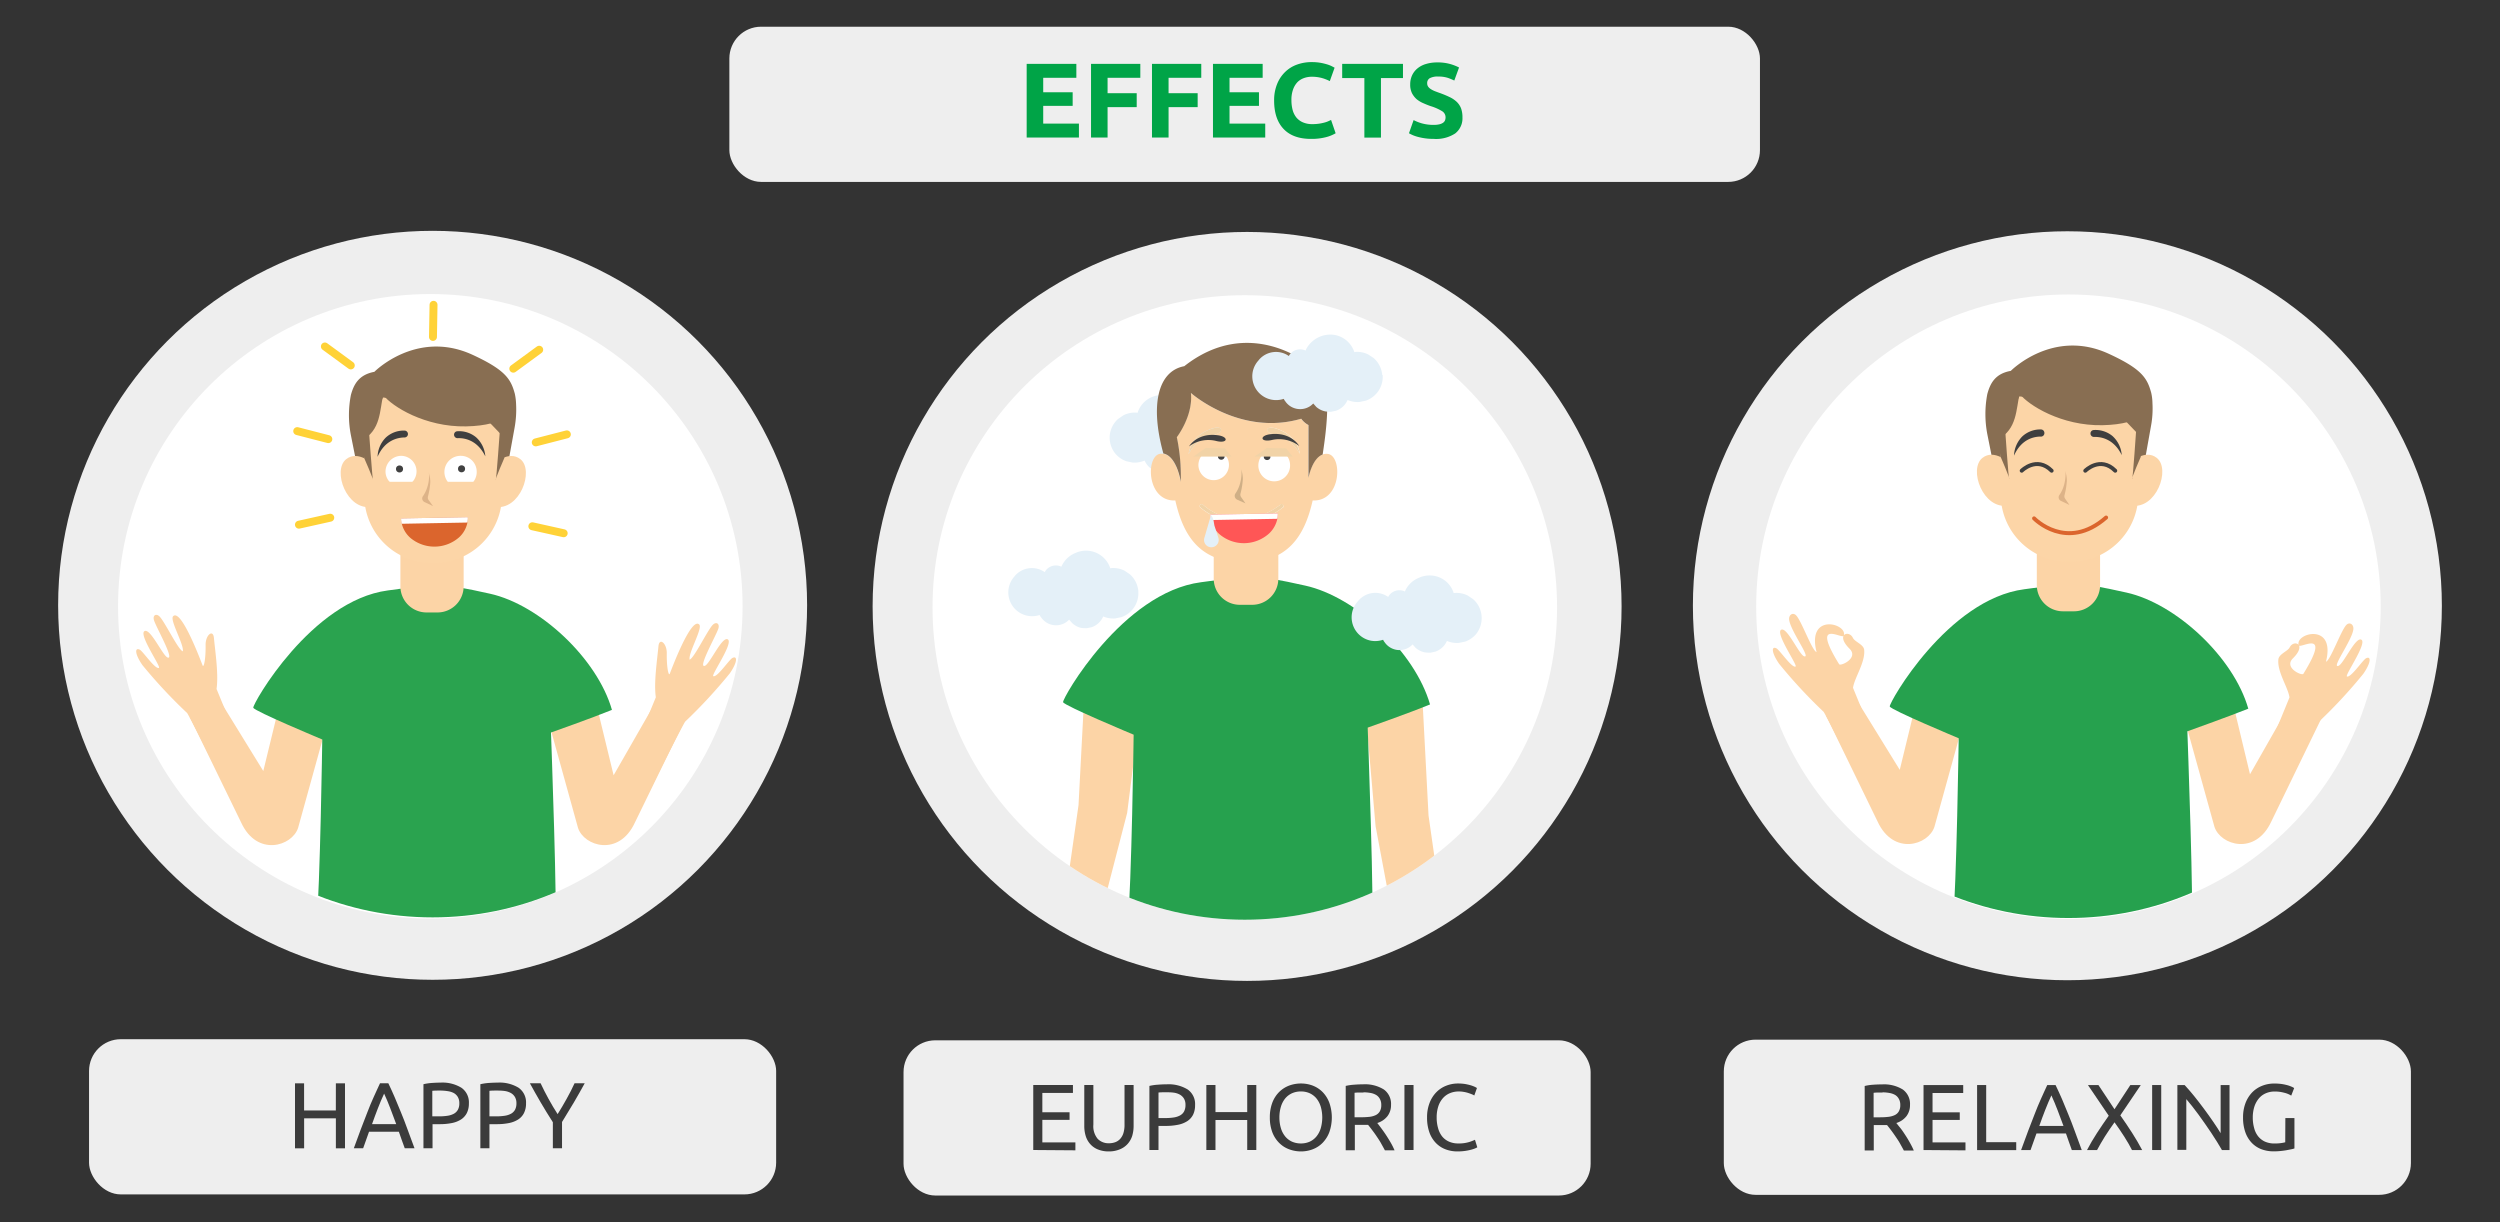 <svg id="Слой_1" data-name="Слой 1" xmlns="http://www.w3.org/2000/svg" xmlns:xlink="http://www.w3.org/1999/xlink" width="630" height="308" viewBox="0 0 630 308">
  <rect x="0" y="0" width="630" height="308" fill="#333333" stroke="none"/>
  <defs>
    <style>
      .cls-1, .cls-19, .cls-20, .cls-24 {
        fill: none;
      }

      .cls-2 {
        fill: #eee;
      }

      .cls-3 {
        fill: #fff;
      }

      .cls-4 {
        fill: #00a447;
      }

      .cls-5 {
        fill: #3b3b3b;
      }

      .cls-6 {
        clip-path: url(#clip-path);
      }

      .cls-7 {
        fill: #e4f0f8;
      }

      .cls-8 {
        fill: #fcd4a6;
      }

      .cls-9 {
        fill: #26a14e;
      }

      .cls-10 {
        fill: #886e52;
      }

      .cls-11 {
        fill: #f1d3a7;
      }

      .cls-12 {
        fill: #414141;
      }

      .cls-13 {
        fill: #ff5656;
      }

      .cls-14 {
        fill: #cfaf86;
      }

      .cls-15 {
        clip-path: url(#clip-path-2);
      }

      .cls-16 {
        fill: #fcd5a7;
      }

      .cls-17 {
        fill: #ddb388;
      }

      .cls-18 {
        fill: #3f3f3f;
      }

      .cls-19 {
        stroke: #3f3f3f;
      }

      .cls-19, .cls-20, .cls-24 {
        stroke-linecap: round;
        stroke-linejoin: round;
      }

      .cls-20 {
        stroke: #db652d;
      }

      .cls-21 {
        clip-path: url(#clip-path-3);
      }

      .cls-22 {
        fill: #2aa34f;
      }

      .cls-23 {
        fill: #db652d;
      }

      .cls-24 {
        stroke: #ffd237;
        stroke-width: 2px;
      }
    </style>
    <clipPath id="clip-path">
      <circle class="cls-1" cx="313.69" cy="153.08" r="78.69"/>
    </clipPath>
    <clipPath id="clip-path-2">
      <circle class="cls-1" cx="521.25" cy="152.65" r="78.69"/>
    </clipPath>
    <clipPath id="clip-path-3">
      <circle class="cls-1" cx="109.02" cy="152.49" r="78.69"/>
    </clipPath>
  </defs>
  <circle class="cls-2" cx="520.98" cy="152.65" r="94.37"/>
  <circle class="cls-3" cx="521.25" cy="152.9" r="78.69"/>
  <rect class="cls-2" x="183.8" y="6.73" width="259.71" height="39.11" rx="8"/>
  <g>
    <path class="cls-4" d="M258.72,34.66V16.1h12.52v3.51h-8.35v3.64h7.42v3.43h-7.42v4.47h9v3.51Z"/>
    <path class="cls-4" d="M274.94,34.66V16.1h12.42v3.51h-8.25v3.88h7.34V27h-7.34v7.66Z"/>
    <path class="cls-4" d="M290.3,34.66V16.1h12.42v3.51h-8.24v3.88h7.33V27h-7.33v7.66Z"/>
    <path class="cls-4" d="M305.67,34.66V16.1h12.52v3.51h-8.35v3.64h7.42v3.43h-7.42v4.47h9v3.51Z"/>
    <path class="cls-4" d="M330.34,35q-4.51,0-6.89-2.52c-1.58-1.67-2.37-4.06-2.37-7.14a10.8,10.8,0,0,1,.73-4.11,8.75,8.75,0,0,1,2-3.05,8.2,8.2,0,0,1,3-1.89,10.79,10.79,0,0,1,3.78-.64,12.72,12.72,0,0,1,2.14.17,15.73,15.73,0,0,1,1.69.4,8.14,8.14,0,0,1,1.2.47l.7.37-1.21,3.38a10.59,10.59,0,0,0-2-.78,9.71,9.71,0,0,0-2.59-.32,5.76,5.76,0,0,0-1.88.32,4.42,4.42,0,0,0-1.64,1,5.17,5.17,0,0,0-1.13,1.84,7.59,7.59,0,0,0-.43,2.73,9.61,9.61,0,0,0,.28,2.39,5.18,5.18,0,0,0,.91,1.92,4.4,4.4,0,0,0,1.65,1.27,5.83,5.83,0,0,0,2.46.47,11.4,11.4,0,0,0,1.63-.11,11.72,11.72,0,0,0,1.29-.26,6.75,6.75,0,0,0,1-.33l.77-.35,1.15,3.35a9.37,9.37,0,0,1-2.49,1A14.3,14.3,0,0,1,330.34,35Z"/>
    <path class="cls-4" d="M353.55,16.1v3.57H348v15h-4.18v-15h-5.59V16.1Z"/>
    <path class="cls-4" d="M361.29,31.47a6,6,0,0,0,1.46-.15,2.71,2.71,0,0,0,.92-.4,1.37,1.37,0,0,0,.48-.6,2.13,2.13,0,0,0,.13-.78,1.79,1.79,0,0,0-.85-1.51,12.42,12.42,0,0,0-2.95-1.3c-.6-.21-1.21-.46-1.82-.73A6.89,6.89,0,0,1,357,25a5.22,5.22,0,0,1-1.18-1.52,4.84,4.84,0,0,1-.45-2.18,5.44,5.44,0,0,1,.48-2.32,5,5,0,0,1,1.36-1.75,6,6,0,0,1,2.15-1.11,9.54,9.54,0,0,1,2.83-.39,11.48,11.48,0,0,1,3.24.4,11.87,11.87,0,0,1,2.25.88l-1.2,3.29a13.25,13.25,0,0,0-1.73-.71,7.66,7.66,0,0,0-2.29-.3,4.24,4.24,0,0,0-2.15.41,1.4,1.4,0,0,0-.66,1.27,1.48,1.48,0,0,0,.24.86,2.45,2.45,0,0,0,.68.63,6.06,6.06,0,0,0,1,.51c.39.15.81.31,1.27.47a25.75,25.75,0,0,1,2.52,1.05,6.88,6.88,0,0,1,1.78,1.22,4.64,4.64,0,0,1,1.06,1.63,6.68,6.68,0,0,1,.34,2.28,4.82,4.82,0,0,1-1.82,4A8.79,8.79,0,0,1,361.29,35a15,15,0,0,1-4-.51,9.9,9.9,0,0,1-1.31-.45,9.79,9.79,0,0,1-.92-.46l1.17-3.32a10.91,10.91,0,0,0,2.05.82A10.68,10.68,0,0,0,361.29,31.47Z"/>
  </g>
  <rect class="cls-2" x="227.69" y="262.16" width="173.15" height="39.11" rx="8"/>
  <circle class="cls-2" cx="314.27" cy="152.82" r="94.37"/>
  <circle class="cls-3" cx="313.69" cy="153.08" r="78.69"/>
  <rect class="cls-2" x="434.4" y="261.99" width="173.15" height="39.11" rx="8"/>
  <rect class="cls-2" x="22.44" y="261.88" width="173.15" height="39.11" rx="8"/>
  <circle class="cls-2" cx="109.02" cy="152.54" r="94.37"/>
  <circle class="cls-3" cx="108.44" cy="152.79" r="78.69"/>
  <g>
    <path class="cls-5" d="M260.38,289.8V273.42h10v2h-7.71v4.87h6.86v1.92h-6.86v5.67H271v2Z"/>
    <path class="cls-5" d="M279.46,290.16a7.17,7.17,0,0,1-2.79-.5,5.11,5.11,0,0,1-1.94-1.36,5.41,5.41,0,0,1-1.12-2,8.43,8.43,0,0,1-.37-2.56V273.42h2.29v10a4.94,4.94,0,0,0,1.09,3.57,3.79,3.79,0,0,0,2.84,1.11,4.5,4.5,0,0,0,1.59-.27,3.11,3.11,0,0,0,1.24-.84,3.84,3.84,0,0,0,.81-1.45,7,7,0,0,0,.28-2.12v-10h2.29V283.7a8.75,8.75,0,0,1-.36,2.56,5.59,5.59,0,0,1-1.14,2,5.27,5.27,0,0,1-1.94,1.36A7.06,7.06,0,0,1,279.46,290.16Z"/>
    <path class="cls-5" d="M294,273.25a9.17,9.17,0,0,1,5.31,1.31,4.48,4.48,0,0,1,1.85,3.92,5.44,5.44,0,0,1-.5,2.42,4.19,4.19,0,0,1-1.47,1.63,6.64,6.64,0,0,1-2.33.91,15.17,15.17,0,0,1-3.09.29h-1.83v6.07h-2.29V273.65a13.32,13.32,0,0,1,2.17-.31C292.58,273.28,293.31,273.25,294,273.25Zm.19,2c-1,0-1.73,0-2.25.07v6.43h1.73a13.67,13.67,0,0,0,2.13-.15,4.79,4.79,0,0,0,1.59-.52,2.56,2.56,0,0,0,1-1,3.44,3.44,0,0,0,.35-1.64,3.05,3.05,0,0,0-.36-1.56,2.85,2.85,0,0,0-1-1,4.44,4.44,0,0,0-1.45-.51A10.79,10.79,0,0,0,294.16,275.26Z"/>
    <path class="cls-5" d="M314.3,273.42h2.29V289.8H314.3v-7.56h-8v7.56H304V273.42h2.3v6.83h8Z"/>
    <path class="cls-5" d="M320,281.6a10.34,10.34,0,0,1,.62-3.71,7.66,7.66,0,0,1,1.71-2.69,7.19,7.19,0,0,1,2.5-1.62,8.57,8.57,0,0,1,3-.54,8.26,8.26,0,0,1,3,.54,7.16,7.16,0,0,1,2.47,1.62,7.77,7.77,0,0,1,1.69,2.69,11.24,11.24,0,0,1,0,7.42,7.72,7.72,0,0,1-1.69,2.68,6.89,6.89,0,0,1-2.47,1.62,8.27,8.27,0,0,1-3,.55,8.58,8.58,0,0,1-3-.55,6.92,6.92,0,0,1-2.5-1.62,7.62,7.62,0,0,1-1.71-2.68A10.34,10.34,0,0,1,320,281.6Zm2.41,0a9.24,9.24,0,0,0,.38,2.71,6,6,0,0,0,1.07,2.06,4.8,4.8,0,0,0,1.71,1.32,5.45,5.45,0,0,0,2.25.46,5.38,5.38,0,0,0,2.25-.46,4.82,4.82,0,0,0,1.69-1.32,6,6,0,0,0,1.07-2.06,9.85,9.85,0,0,0,0-5.42,6.15,6.15,0,0,0-1.07-2.07,4.91,4.91,0,0,0-1.69-1.31,5.23,5.23,0,0,0-2.25-.46,5.29,5.29,0,0,0-2.25.46,4.89,4.89,0,0,0-1.71,1.31,6.15,6.15,0,0,0-1.07,2.07A9.19,9.19,0,0,0,322.41,281.6Z"/>
    <path class="cls-5" d="M347.07,283c.25.31.57.73.95,1.24s.79,1.08,1.2,1.7.81,1.27,1.21,1.95a17.79,17.79,0,0,1,1,2H349c-.32-.6-.66-1.2-1-1.82s-.75-1.2-1.12-1.76-.76-1.08-1.13-1.57-.7-.92-1-1.28l-.63,0h-2.7v6.4h-2.3V273.65a13.32,13.32,0,0,1,2.17-.31c.79-.06,1.52-.09,2.18-.09a9,9,0,0,1,5.26,1.3,4.46,4.46,0,0,1,1.81,3.88,4.56,4.56,0,0,1-.86,2.79A5.13,5.13,0,0,1,347.07,283Zm-3.48-7.69c-1,0-1.72,0-2.24.07v6.17H343a19.3,19.3,0,0,0,2.12-.11,4.89,4.89,0,0,0,1.6-.45,2.39,2.39,0,0,0,1-.94,3.07,3.07,0,0,0,.36-1.59,3,3,0,0,0-.36-1.54,2.6,2.6,0,0,0-.95-1,4.26,4.26,0,0,0-1.42-.5A10.57,10.57,0,0,0,343.59,275.26Z"/>
    <path class="cls-5" d="M353.92,273.42h2.29V289.8h-2.29Z"/>
    <path class="cls-5" d="M367.33,290.16a8.37,8.37,0,0,1-3.15-.57,6.62,6.62,0,0,1-2.43-1.66,7.41,7.41,0,0,1-1.58-2.68,11.07,11.07,0,0,1-.55-3.65,9.87,9.87,0,0,1,.63-3.65,7.81,7.81,0,0,1,1.69-2.69,7.09,7.09,0,0,1,2.48-1.65,8,8,0,0,1,3-.57,11.39,11.39,0,0,1,1.84.14,13.55,13.55,0,0,1,1.41.33,8.36,8.36,0,0,1,1,.38,5.49,5.49,0,0,1,.52.29l-.67,1.89a3.08,3.08,0,0,0-.61-.31c-.27-.11-.57-.22-.91-.33a8.2,8.2,0,0,0-1.11-.27,7.1,7.1,0,0,0-1.22-.11,5.81,5.81,0,0,0-2.34.45,4.77,4.77,0,0,0-1.77,1.3,5.9,5.9,0,0,0-1.13,2.07,8.91,8.91,0,0,0-.39,2.73,9.64,9.64,0,0,0,.35,2.67,5.9,5.9,0,0,0,1,2.07,4.61,4.61,0,0,0,1.72,1.33,5.59,5.59,0,0,0,2.4.48,8.8,8.8,0,0,0,2.62-.33,9.9,9.9,0,0,0,1.56-.6l.59,1.9a4,4,0,0,1-.59.29,7.85,7.85,0,0,1-1.06.34,13.62,13.62,0,0,1-1.49.29A13.23,13.23,0,0,1,367.33,290.16Z"/>
  </g>
  <g>
    <path class="cls-5" d="M477.87,283c.26.31.58.73,1,1.24s.79,1.08,1.2,1.7.81,1.27,1.21,2a19.69,19.69,0,0,1,1,2h-2.5c-.32-.6-.66-1.2-1-1.82s-.75-1.2-1.13-1.76-.75-1.08-1.12-1.57-.7-.91-1-1.28l-.63,0h-2.71v6.4h-2.29V273.67a12.29,12.29,0,0,1,2.16-.32c.8-.06,1.53-.08,2.19-.08a9,9,0,0,1,5.26,1.29,4.46,4.46,0,0,1,1.81,3.88,4.56,4.56,0,0,1-.86,2.79A5.16,5.16,0,0,1,477.87,283Zm-3.47-7.69c-1,0-1.73,0-2.25.08v6.17h1.64a17,17,0,0,0,2.12-.12,5,5,0,0,0,1.6-.45,2.33,2.33,0,0,0,1-.94,3.07,3.07,0,0,0,.36-1.59,3,3,0,0,0-.36-1.54,2.6,2.6,0,0,0-.95-1,4.33,4.33,0,0,0-1.42-.49A9.72,9.72,0,0,0,474.4,275.27Z"/>
    <path class="cls-5" d="M484.73,289.81V273.43h10v2H487v4.87h6.86v1.92H487v5.67h8.3v2Z"/>
    <path class="cls-5" d="M508.09,287.83v2h-9.86V273.43h2.29v14.4Z"/>
    <path class="cls-5" d="M522.1,289.81c-.26-.71-.52-1.4-.75-2.09l-.73-2.09h-7.43l-1.49,4.18h-2.38q.94-2.6,1.77-4.81c.55-1.47,1.09-2.87,1.62-4.19s1-2.59,1.57-3.8,1.06-2.4,1.63-3.58H518c.57,1.18,1.12,2.38,1.64,3.58s1,2.47,1.57,3.8,1.07,2.72,1.62,4.19,1.14,3.08,1.77,4.81ZM520,283.74q-.75-2.06-1.5-4c-.49-1.28-1-2.51-1.55-3.7-.55,1.19-1.07,2.42-1.57,3.7s-1,2.62-1.48,4Z"/>
    <path class="cls-5" d="M537.26,289.81c-.24-.47-.52-1-.85-1.57s-.7-1.17-1.09-1.8-.8-1.24-1.23-1.86-.84-1.21-1.23-1.76c-.39.55-.8,1.13-1.23,1.76s-.83,1.24-1.22,1.86-.75,1.23-1.08,1.8-.63,1.1-.87,1.57h-2.53c.71-1.38,1.54-2.79,2.47-4.23s1.94-2.91,3-4.42l-5.24-7.73h2.64l4.05,6.1,4-6.1h2.63l-5.16,7.64c1.07,1.53,2.08,3,3,4.46s1.78,2.88,2.5,4.28Z"/>
    <path class="cls-5" d="M542.34,273.43h2.29v16.38h-2.29Z"/>
    <path class="cls-5" d="M559.93,289.81l-1.2-2c-.44-.72-.93-1.48-1.45-2.26s-1.06-1.57-1.62-2.37-1.11-1.58-1.66-2.33-1.09-1.45-1.61-2.12-1-1.24-1.44-1.75v12.79H548.7V273.43h1.82c.74.79,1.53,1.71,2.38,2.75s1.67,2.13,2.5,3.24,1.61,2.21,2.34,3.28,1.35,2,1.86,2.86V273.43h2.24v16.38Z"/>
    <path class="cls-5" d="M575.91,281.75h2.29v7.66a7.51,7.51,0,0,1-.81.21l-1.23.24c-.47.08-1,.15-1.53.2a15.5,15.5,0,0,1-1.68.08,8.56,8.56,0,0,1-3.14-.56,6.66,6.66,0,0,1-2.44-1.66,7.49,7.49,0,0,1-1.57-2.67,11,11,0,0,1-.55-3.64,10.08,10.08,0,0,1,.62-3.65,8,8,0,0,1,1.69-2.69,7.17,7.17,0,0,1,2.5-1.65,8.16,8.16,0,0,1,3.06-.57,12.74,12.74,0,0,1,2,.14,13.49,13.49,0,0,1,1.48.33,8.85,8.85,0,0,1,1,.38,4.82,4.82,0,0,1,.53.29l-.74,1.91a5.87,5.87,0,0,0-1.82-.74,8.93,8.93,0,0,0-2.31-.3,5.59,5.59,0,0,0-2.28.45,4.7,4.7,0,0,0-1.75,1.3,6.24,6.24,0,0,0-1.13,2.07,8.9,8.9,0,0,0-.4,2.73,9.64,9.64,0,0,0,.35,2.67,5.53,5.53,0,0,0,1,2.07,4.72,4.72,0,0,0,1.72,1.34,5.84,5.84,0,0,0,2.42.47,11.37,11.37,0,0,0,1.69-.11,8.39,8.39,0,0,0,1-.2Z"/>
  </g>
  <g class="cls-6">
    <g>
      <path class="cls-7" d="M286.87,149a6.48,6.48,0,0,0-2.14-4.28l-1.37-.92a6.33,6.33,0,0,0-3.31-.64l-.26.06a1.42,1.42,0,0,1-.05-.16,6.42,6.42,0,0,0-8.19-3.93,4.19,4.19,0,0,0-.49.2,6.48,6.48,0,0,0-3.45,3.17c-.05.1-.1.21-.14.31a3.68,3.68,0,0,0-.77-.26,3.24,3.24,0,0,0-3,1,3,3,0,0,0-.43.63,5.65,5.65,0,0,0-7.48.89l-.25.31a6,6,0,0,0,6.44,9.6c.08.16.18.32.28.48l.1.11a4.67,4.67,0,0,0,1.74,1.53,4.57,4.57,0,0,0,4.56-.3,5.22,5.22,0,0,0,.76-.65l.76.86a4.9,4.9,0,0,0,2.26,1.22,11.16,11.16,0,0,0,1.42.08l1.25-.26a4.91,4.91,0,0,0,2.9-2.7,6.53,6.53,0,0,0,3,.5l1.61-.34a6.35,6.35,0,0,0,4.23-6.47Z"/>
      <polygon class="cls-8" points="273.5 170.24 271.79 202.88 267.58 232.38 276.92 232.38 284.04 204.87 287.73 175.89 273.5 170.24"/>
      <polygon class="cls-8" points="358.28 172.86 359.99 205.5 364.2 235 351.68 235 346.65 208.22 344.06 178.5 358.28 172.86"/>
      <path class="cls-9" d="M302.6,146.73c12.86-1.7,12.9-2.14,26.35.85,12.74,2.83,27.59,16.66,31.42,29.94-5.09,2.1-15.71,5.84-15.71,5.84s1.8,49,1,50c-1.07,1.39-44.34,4.22-61.52.51,1.06-11.62,1.54-48.73,1.54-48.73s-17.5-7.3-17.78-8.19S282.87,149.34,302.6,146.73Z"/>
      <path class="cls-8" d="M305.83,136.1h16.31v9.73a6.59,6.59,0,0,1-6.58,6.58h-3.12a6.58,6.58,0,0,1-6.58-6.58h0V136.1h0Z"/>
      <g>
        <path class="cls-7" d="M279.65,109.82a6.35,6.35,0,0,1,2.14-4.27l1.36-.92a6.31,6.31,0,0,1,3.31-.64h.27v-.16a6.4,6.4,0,0,1,4.82-4.16,6.91,6.91,0,0,1,7.31,3.61,2.92,2.92,0,0,1,.14.31,2.59,2.59,0,0,1,.77-.26,3.2,3.2,0,0,1,3,1,3,3,0,0,1,.42.63,5.59,5.59,0,0,1,2.17-.93,5.45,5.45,0,0,1,2.94.22,5.74,5.74,0,0,1,2.38,1.6l.25.31a6,6,0,0,1-6.4,9.6h0c-.09.16-.18.33-.28.49l-.1.11a4.54,4.54,0,0,1-4.11,2,4.62,4.62,0,0,1-2.19-.77,4.68,4.68,0,0,1-.76-.64c-.26.28-.51.57-.76.86a5.06,5.06,0,0,1-2.32,1.14,11.27,11.27,0,0,1-1.42.08l-1.25-.26a5,5,0,0,1-2.9-2.71,6.59,6.59,0,0,1-3,.51l-1.61-.34a6.52,6.52,0,0,1-2.67-1.8A6.43,6.43,0,0,1,279.65,109.82Z"/>
        <g>
          <path class="cls-7" d="M305,115.59l.1-.11c.1-.16.19-.33.28-.49a5.9,5.9,0,0,0,6-1.26,5.91,5.91,0,0,1-6.61,2.16Z"/>
          <path class="cls-7" d="M297.9,116.18a4.74,4.74,0,0,0,.76.65,4.57,4.57,0,0,0,4.56.3,5.93,5.93,0,0,0,.94-.63,4.54,4.54,0,0,1-4.07,1.94,4.62,4.62,0,0,1-2.19-.77,3.85,3.85,0,0,1-.75-.64Z"/>
        </g>
      </g>
      <path class="cls-8" d="M334.44,114.37a2.8,2.8,0,0,0-1.18.17c-2.69,1-3.58,5.91-3.58,5.91V107.11a5.4,5.4,0,0,1-1.83-1.59C312.42,110.05,300.06,99,300.06,99c.61,5.76-3.55,11.14-3.55,11.14a48.37,48.37,0,0,1,1,11.26c-.34-2-1.38-5.83-3.69-6.86a2.92,2.92,0,0,0-1.27-.2c-3.88.15-3.76,12.08,3.63,11.78,2.08,9.3,6.49,15.6,17.3,15.6s15.22-6.3,17.31-15.6C338.23,126.45,338.35,114.52,334.44,114.37Zm-34.89,0s.24-4.44,5.72-6.31c2.88-1,3.52.83.37,1.59a9,9,0,0,0-6.06,4.72Zm23.67,13.55a17.37,17.37,0,0,1-10.47,3.8,16.3,16.3,0,0,1-10.29-3.84.48.48,0,0,1,0-.68h0a.49.49,0,0,1,.69,0c.35.33,8.72,8,19.51,0a.48.48,0,0,1,.68.1.49.49,0,0,1-.1.69Zm-1.78-18.27c-3.15-.76-2.51-2.57.37-1.59,5.48,1.87,5.72,6.31,5.72,6.31A9,9,0,0,0,321.44,109.65Z"/>
      <path class="cls-10" d="M297.56,121.43a48.37,48.37,0,0,0-1-11.26s4.16-5.38,3.55-11.14c0,0,12.36,11,27.79,6.49a5.4,5.4,0,0,0,1.83,1.59v13.34s.89-4.92,3.58-5.91h0c1.1-7.22,2.2-16.71-.74-20.26s-18.13-14.59-34.13-2c-6.61,1.23-8.69,9.67-5.27,22a3,3,0,0,1,.72.24C296.18,115.6,297.22,119.43,297.56,121.43Z"/>
      <path class="cls-11" d="M322.67,127.18c-10.79,8-19.16.37-19.51,0a.49.49,0,0,0-.69,0,.47.47,0,0,0,0,.67v0a16.3,16.3,0,0,0,10.29,3.84,17.37,17.37,0,0,0,10.47-3.8.49.49,0,0,0,.1-.69.48.48,0,0,0-.68-.1h0Z"/>
      <path class="cls-11" d="M321.77,108.06c-2.88-1-3.52.83-.37,1.59a9,9,0,0,1,6.09,4.72S327.25,109.93,321.77,108.06Z"/>
      <path class="cls-11" d="M305.3,108.06c-5.48,1.87-5.72,6.31-5.72,6.31a9,9,0,0,1,6.09-4.72C308.82,108.89,308.18,107.08,305.3,108.06Z"/>
      <path class="cls-12" d="M320.14,109.42c-2.78.33-2.6,2.09.33,1.47a8.27,8.27,0,0,1,6.94,1.51S325.44,108.8,320.14,109.42Z"/>
      <path class="cls-12" d="M306.93,109.69c-5.27-.74-7.3,2.81-7.3,2.81a8.15,8.15,0,0,1,6.94-1.35C309.44,111.82,309.69,110.07,306.93,109.69Z"/>
      <path class="cls-13" d="M322,129.44a6.34,6.34,0,0,1-.11,1.3,7,7,0,0,1-2.06,3.68,9.49,9.49,0,0,1-12.49.23,6.87,6.87,0,0,1-2.19-3.6,5.78,5.78,0,0,1-.16-1.3v-.06l17-.31A.13.13,0,0,1,322,129.44Z"/>
      <path class="cls-3" d="M322,129.44a6.34,6.34,0,0,1-.11,1.3l-16.74.31a5.78,5.78,0,0,1-.16-1.3v-.06l17-.31A.13.13,0,0,1,322,129.44Z"/>
      <path class="cls-7" d="M348.33,94.53a6.46,6.46,0,0,0-2.14-4.28l-1.37-.91a6.24,6.24,0,0,0-3.31-.65l-.26.06a.43.43,0,0,1,0-.16,6.54,6.54,0,0,0-1.82-2.69,6.43,6.43,0,0,0-3-1.48,6.91,6.91,0,0,0-7.3,3.61c0,.1-.1.21-.14.31a3.15,3.15,0,0,0-.77-.25,3.24,3.24,0,0,0-3,1,2.7,2.7,0,0,0-.43.63,5.63,5.63,0,0,0-7.48.89l-.25.31a5.9,5.9,0,0,0-1.38,2.81,6,6,0,0,0,7.82,6.78c.08.16.18.32.28.48l.1.12a4.42,4.42,0,0,0,1.74,1.52,4.57,4.57,0,0,0,4.56-.3,5.22,5.22,0,0,0,.76-.65l.76.86a4.92,4.92,0,0,0,2.32,1.14,11,11,0,0,0,1.41.09l1.26-.27a4.91,4.91,0,0,0,2.9-2.7,6.53,6.53,0,0,0,3,.5l1.61-.34a6.35,6.35,0,0,0,4.23-6.47Z"/>
      <path class="cls-3" d="M302,117.3a3.85,3.85,0,1,0,3.85-4A3.92,3.92,0,0,0,302,117.3Z"/>
      <circle class="cls-12" cx="307.76" cy="115.02" r="0.84"/>
      <path class="cls-3" d="M321.26,113.3a4,4,0,1,0,3.84,4.14.66.66,0,0,0,0-.14A3.93,3.93,0,0,0,321.26,113.3Z"/>
      <path class="cls-7" d="M305.18,129.78a3.47,3.47,0,0,1,.66,1.55c.05.28.19,1.11.19,1.11l1,3.07a1.85,1.85,0,0,1-1.19,2.31,2.11,2.11,0,0,1-.49.09h0a1.83,1.83,0,0,1-1.85-2.37Z"/>
      <polygon class="cls-11" points="300.73 115.06 310.33 115.06 308.68 112.98 303.83 112.88 300.73 115.06"/>
      <circle class="cls-12" cx="319.31" cy="115.1" r="0.84"/>
      <polygon class="cls-11" points="316.15 115.06 325.75 115.06 324.1 112.98 319.26 112.88 316.15 115.06"/>
      <path class="cls-14" d="M312.87,118.9v.18a10.12,10.12,0,0,1-.61,3.48,7.9,7.9,0,0,1-.92,1.78,1.05,1.05,0,0,0,.27,1.48.67.67,0,0,0,.14.09l2.11.94-1.1-1.58a1.07,1.07,0,0,1-.17-.83,18.44,18.44,0,0,0,.61-3.76,8.11,8.11,0,0,0-.41-2.4"/>
      <path class="cls-7" d="M373.36,155.26a6.34,6.34,0,0,0-2.13-4.27l-1.37-.92a6.33,6.33,0,0,0-3.31-.64l-.27,0c0-.06,0-.11,0-.16a6.45,6.45,0,0,0-1.81-2.69,6.42,6.42,0,0,0-6.85-1,6.5,6.5,0,0,0-3.46,3.17c0,.1-.09.2-.14.31a2.34,2.34,0,0,0-.77-.26,3.22,3.22,0,0,0-3,1,2.66,2.66,0,0,0-.42.63,5.63,5.63,0,0,0-7.48.89l-.26.3a6,6,0,0,0,3.36,9.83,6.12,6.12,0,0,0,3.09-.23,3.43,3.43,0,0,0,.28.49l.09.11a4.54,4.54,0,0,0,6.31,1.22,4.74,4.74,0,0,0,.76-.65l.76.87a5.06,5.06,0,0,0,2.32,1.14,11.11,11.11,0,0,0,1.41.08l1.26-.27a5.18,5.18,0,0,0,2.08-1.4,5.49,5.49,0,0,0,.82-1.3,6.28,6.28,0,0,0,3,.5l1.61-.33a6.56,6.56,0,0,0,2.66-1.8A6.44,6.44,0,0,0,373.36,155.26Z"/>
    </g>
  </g>
  <g class="cls-15">
    <g>
      <path class="cls-8" d="M454.63,165.38c1.88.65-3.41-6.37-3.76-9.18-.16-1.27.95-2,1.79-1.09,1.35,1.44,4,8.91,5.12,9.22-2.56-10.05,7.92-7.2,6.85-4.13-.36,1-8.43-4.59-1.17,7.18.36.58,5-1.53,2.64-3.89-3.65-3.6-.19-4.84.83-2.75.46,1,2.7,1.66,2.84,3,.34,3.13-2.43,7-2.81,9.59l5.79,14.14-4.53,8.64s-8-15.79-8.66-16.72a127.29,127.29,0,0,1-11.22-12.11c-1.93-2.78-2-4.54-.69-3.9.84.42,3.87,5,4.83,4.59.6-.25-5.11-8.32-3.66-9.25S453.35,164.94,454.63,165.38Z"/>
      <path class="cls-8" d="M589.28,167.8c-1.87.65,3.41-6.38,3.76-9.18.16-1.27-.95-2-1.79-1.1-1.35,1.45-4,8.92-5.11,9.23,2.55-10-7.93-7.2-6.86-4.13.36,1,8.44-4.59,1.17,7.18-.36.58-5-1.53-2.64-3.89,3.65-3.6.19-4.84-.82-2.75-.47.94-2.7,1.66-2.84,3-.34,3.13,2.42,7,2.8,9.59l-5.79,14.14,4.53,8.72s8-15.79,8.66-16.72a124.73,124.73,0,0,0,11.22-12.11c1.93-2.78,2-4.54.69-3.9-.84.42-3.86,5-4.83,4.59-.59-.26,5.11-8.32,3.66-9.25S590.57,167.36,589.28,167.8Z"/>
      <path class="cls-8" d="M483.12,176l-4.38,18-11.47-18.6-7.07,5L473.14,207c4,8.71,12.83,6,14.34,1.35L495.05,181Z"/>
      <path class="cls-8" d="M562.41,176,567,195.11l11.21-19.67,7.07,5L572.38,207c-4,8.71-12.83,6-14.34,1.35l-7.57-27.29Z"/>
      <path class="cls-9" d="M510.12,148.49c12.57-1.66,12.61-2.09,25.76.84,12.45,2.76,27,16.28,30.69,29.26-5,2-15.35,5.7-15.35,5.7s1.76,47.88,1,48.87c-1,1.36-43.34,4.13-60.13.51,1-11.36,1.5-47.63,1.5-47.63s-17.1-7.14-17.37-8S490.81,151,510.12,148.49Z"/>
      <path class="cls-8" d="M513.28,138.11h15.94v9.36a6.58,6.58,0,0,1-6.58,6.58h-2.78a6.59,6.59,0,0,1-6.58-6.58h0v-9.36Z"/>
      <path class="cls-10" d="M542.11,99c-1-3.67-2.3-6-10.8-9.89-14-6.39-24.59,4.35-24.59,4.35-3.91.7-5.17,3.1-5.91,5.81a26.76,26.76,0,0,0,0,10.17l2.81,14.09,2.7-13.16C509,101.66,513,98.11,513,98.11l12.8-1,13.6,25.1,2.65-14.85a23.88,23.88,0,0,0,.37-5.72A12.76,12.76,0,0,0,542.11,99Z"/>
      <path class="cls-16" d="M506.33,116.68s-3.76-3.68-6.77-1.28c-3.55,2.84.16,13.07,6.47,12Z"/>
      <path class="cls-16" d="M536.75,116.68s3.76-3.68,6.77-1.28c3.56,2.84-.16,13.07-6.46,12Z"/>
      <path class="cls-16" d="M521.87,141.56h-.69a17,17,0,0,1-17-17V109.41l4.68-9.52,22.75,2,7.24,7.55v15.15A17,17,0,0,1,521.87,141.56Z"/>
      <path class="cls-17" d="M520.52,119.26v.18a10.08,10.08,0,0,1-.61,3.48,7.41,7.41,0,0,1-.91,1.77,1,1,0,0,0,.15,1.41,1,1,0,0,0,.25.15l2.1,1-1.09-1.58a1.1,1.1,0,0,1-.17-.83,18.25,18.25,0,0,0,.61-3.74,7.8,7.8,0,0,0-.41-2.4"/>
      <path class="cls-18" d="M507.53,114.82a7.22,7.22,0,0,1,2.11-4.86,6.67,6.67,0,0,1,4.73-1.74.87.87,0,0,1,.81.8h0a.88.88,0,0,1-.75,1h-.12C512.7,110,509.4,110.56,507.53,114.82Z"/>
      <path class="cls-18" d="M534.68,114.69a7.18,7.18,0,0,0-2.3-4.78,6.69,6.69,0,0,0-4.8-1.54.87.87,0,0,0-.78.83h0a.87.87,0,0,0,.83.91h.07C529.32,110.05,532.64,110.5,534.68,114.69Z"/>
      <path class="cls-10" d="M539.87,96.11c-.49.16-16-4.16-16-4.16l-13.71,4.16h0c-12,3.24-6.71,14.61-6.71,14.61,4.94-2.53,4.57-7.73,5.51-11.48,2.18,2.87,10.55,8.11,20.85,7.91,10.54-.21,11.73-4.31,11.73-4.31S540.35,96,539.87,96.11Z"/>
      <path class="cls-19" d="M509.47,118.62s3.77-3.78,7.54,0"/>
      <path class="cls-19" d="M525.49,118.62s3.78-3.78,7.55,0"/>
      <path class="cls-10" d="M504.19,115.2s2.31,5.27,2.14,5.52-1.07-13-1.07-13l-1.92,2.9Z"/>
      <path class="cls-10" d="M539.44,115.2s-2.32,5.27-2.15,5.52,1.07-13,1.07-13l1.93,2.9Z"/>
      <path class="cls-20" d="M512.59,130.63s8.17,8.53,18.15-.21"/>
    </g>
  </g>
  <g class="cls-21">
    <g>
      <path class="cls-8" d="M42.24,165.7c1.87.65-3.08-7.95-3.46-9.5-.31-1.23.65-1.68,1.49-.78,1.35,1.45,4.69,8.41,5.8,8.71.36-1.67-3.37-7.91-2.44-8.84,2.07-2.07,7.16,11.76,7.43,12.41s.81-1.43.75-5.23c0-2.48,1.89-4,2.1-1.7.34,3.52,1.2,9.21.66,12.85l5.79,14.08-4.53,8.72s-8-15.72-8.66-16.72A128.7,128.7,0,0,1,35.9,167.62c-1.93-2.78-2-4.54-.68-3.9.83.42,3.86,5,4.83,4.59.59-.25-5.12-8.32-3.66-9.25S41,165.24,42.24,165.7Z"/>
      <path class="cls-8" d="M177.61,167.79c-1.88.65,3.07-8,3.45-9.5.31-1.23-.65-1.68-1.49-.78-1.35,1.45-4.69,8.41-5.79,8.72-.37-1.68,3.36-7.92,2.43-8.85-2.07-2.07-7.16,11.76-7.43,12.41s-.81-1.43-.75-5.23c0-2.48-1.88-4-2.1-1.7-.33,3.52-1.2,9.21-.66,12.85l-5.79,14.14,4.53,8.72s8-15.79,8.66-16.73A129,129,0,0,0,183.9,169.7c1.93-2.78,2-4.54.68-3.9-.83.42-3.86,5-4.83,4.59-.59-.25,5.12-8.32,3.67-9.25S178.9,167.35,177.61,167.79Z"/>
      <path class="cls-8" d="M70.73,176.3l-4.38,18L54.9,175.7l-7.07,5,12.94,26.57c4,8.71,12.83,6,14.35,1.36l7.56-27.31Z"/>
      <path class="cls-8" d="M150,176.3l4.63,19.07L165.9,175.7l7.06,5L160,207.27c-4,8.71-12.83,6-14.34,1.36l-7.57-27.31Z"/>
      <path class="cls-22" d="M97.74,148.79c12.57-1.66,12.61-2.09,25.76.83,12.45,2.77,27,16.29,30.71,29.27-5,2.05-15.36,5.7-15.36,5.7s1.76,47.9,1,48.89c-1,1.36-43.35,4.12-60.14.5,1-11.36,1.5-47.63,1.5-47.63s-17.11-7.14-17.38-8S78.45,151.34,97.74,148.79Z"/>
      <path class="cls-8" d="M100.9,138.4h15.94v9.36a6.59,6.59,0,0,1-6.58,6.58h-2.78a6.59,6.59,0,0,1-6.58-6.58h0V138.4Z"/>
      <path class="cls-10" d="M129.74,99.24c-1-3.68-2.31-6-10.81-9.9C104.9,83,94.34,93.7,94.34,93.7c-3.88.73-5.17,3.11-5.91,5.82a26.37,26.37,0,0,0,0,10.17l2.81,14.09,2.66-13.17c2.65-8.67,6.69-12.19,6.69-12.19l12.83-1L127,122.53l2.69-14.83a25.53,25.53,0,0,0,.37-5.72A14.78,14.78,0,0,0,129.74,99.24Z"/>
      <path class="cls-16" d="M94,117s-3.77-3.68-6.77-1.28c-3.56,2.84.16,13.07,6.46,12Z"/>
      <path class="cls-16" d="M124.37,117s3.77-3.68,6.78-1.28c3.55,2.84-.16,13.07-6.47,12Z"/>
      <path class="cls-16" d="M109.49,141.85h-.69a17,17,0,0,1-17-17V109.7l4.69-9.53,22.75,2,7.25,7.55v15.15A17,17,0,0,1,109.49,141.85Z"/>
      <path class="cls-17" d="M108.14,119.55v.18a9.89,9.89,0,0,1-.61,3.48,8,8,0,0,1-.91,1.77,1,1,0,0,0,.14,1.4,1,1,0,0,0,.26.16l2.11,1L108,126a1.06,1.06,0,0,1-.17-.83,18.25,18.25,0,0,0,.61-3.74,7.8,7.8,0,0,0-.41-2.4"/>
      <path class="cls-23" d="M117.9,130.39a6.25,6.25,0,0,1-.11,1.29,6.82,6.82,0,0,1-2,3.64,9.43,9.43,0,0,1-12.37.23,6.88,6.88,0,0,1-2.16-3.56,6.32,6.32,0,0,1-.16-1.29v-.06l16.83-.31Z"/>
      <path class="cls-3" d="M117.9,130.39a6.25,6.25,0,0,1-.11,1.29l-16.56.31a6.32,6.32,0,0,1-.16-1.29v-.06l16.83-.31Z"/>
      <path class="cls-18" d="M95.15,115.11a7.12,7.12,0,0,1,2.1-4.87,6.64,6.64,0,0,1,4.74-1.73.87.87,0,0,1,.81.8h0a.86.86,0,0,1-.8.93h-.07C100.32,110.26,97,110.84,95.15,115.11Z"/>
      <path class="cls-18" d="M122.3,115a7.13,7.13,0,0,0-2.3-4.78,6.66,6.66,0,0,0-4.8-1.54.86.86,0,0,0-.78.83h0a.88.88,0,0,0,.85.91h.06C116.9,110.34,120.26,110.79,122.3,115Z"/>
      <path class="cls-10" d="M127.49,96.41c-.48.16-16-4.15-16-4.15L97.78,96.41h0c-12,3.25-6.72,14.62-6.72,14.62,5-2.54,4.58-7.74,5.52-11.48,2.18,2.87,10.55,8.1,20.85,7.9,10.55-.2,11.74-4.31,11.74-4.31S128,96.25,127.49,96.41Z"/>
      <path class="cls-10" d="M91.8,115.49S94.12,120.76,94,121s-1.07-13-1.07-13L91,110.91Z"/>
      <path class="cls-10" d="M127.06,115.49s-2.31,5.27-2.15,5.52S126,108,126,108l1.93,2.9Z"/>
      <line class="cls-24" x1="82.74" y1="110.66" x2="74.9" y2="108.64"/>
      <line class="cls-24" x1="83.23" y1="130.46" x2="75.33" y2="132.22"/>
      <line class="cls-24" x1="134.15" y1="132.62" x2="142.05" y2="134.38"/>
      <line class="cls-24" x1="88.4" y1="92.09" x2="81.87" y2="87.31"/>
      <line class="cls-24" x1="109.11" y1="84.91" x2="109.25" y2="76.81"/>
      <line class="cls-24" x1="135.01" y1="111.48" x2="142.85" y2="109.46"/>
      <line class="cls-24" x1="129.35" y1="92.91" x2="135.88" y2="88.13"/>
      <path class="cls-3" d="M97.15,118.94a3.91,3.91,0,1,0,3.9-4.07A4,4,0,0,0,97.15,118.94Z"/>
      <circle class="cls-12" cx="100.68" cy="118.18" r="0.89"/>
      <path class="cls-3" d="M116.22,114.87a4.07,4.07,0,1,0,3.91,4.22v-.15A4,4,0,0,0,116.22,114.87Z"/>
      <circle class="cls-12" cx="116.31" cy="118.14" r="0.89"/>
      <polygon class="cls-16" points="124.23 121.42 112.74 121.42 114.71 123.91 120.52 124.02 124.23 121.42"/>
      <polygon class="cls-16" points="105.76 121.42 94.27 121.42 96.24 123.91 102.04 124.02 105.76 121.42"/>
    </g>
  </g>
  <g>
    <path class="cls-5" d="M84.64,273h2.3v16.38h-2.3v-7.56h-8v7.56H74.34V273h2.29v6.83h8Z"/>
    <path class="cls-5" d="M102,289.37c-.27-.71-.52-1.41-.76-2.09s-.48-1.39-.73-2.09H93l-1.49,4.18H89.16c.63-1.73,1.22-3.34,1.77-4.81s1.09-2.87,1.62-4.2,1-2.59,1.57-3.79,1.07-2.4,1.64-3.58h2.1c.57,1.18,1.11,2.37,1.63,3.58s1,2.47,1.57,3.79,1.07,2.73,1.62,4.2,1.14,3.08,1.78,4.81Zm-2.15-6.08c-.51-1.37-1-2.69-1.5-4s-1-2.52-1.55-3.7c-.55,1.18-1.08,2.42-1.57,3.7s-1,2.61-1.48,4Z"/>
    <path class="cls-5" d="M111,272.82a9.12,9.12,0,0,1,5.3,1.31,4.49,4.49,0,0,1,1.86,3.92,5.3,5.3,0,0,1-.51,2.42,4.24,4.24,0,0,1-1.46,1.63,6.72,6.72,0,0,1-2.33.91,15.38,15.38,0,0,1-3.1.28H109v6.08h-2.29V273.22a14.12,14.12,0,0,1,2.16-.32C109.64,272.85,110.36,272.82,111,272.82Zm.19,2c-1,0-1.73,0-2.25.07v6.43h1.73a13.63,13.63,0,0,0,2.12-.15,4.86,4.86,0,0,0,1.6-.52,2.56,2.56,0,0,0,1-1,3.28,3.28,0,0,0,.36-1.63,3,3,0,0,0-.37-1.56,2.74,2.74,0,0,0-1-1A4.52,4.52,0,0,0,113,275,11,11,0,0,0,111.22,274.83Z"/>
    <path class="cls-5" d="M125.4,272.82a9.17,9.17,0,0,1,5.31,1.31,4.5,4.5,0,0,1,1.85,3.92,5.3,5.3,0,0,1-.51,2.42,4.09,4.09,0,0,1-1.46,1.63,6.72,6.72,0,0,1-2.33.91,15.31,15.31,0,0,1-3.1.28h-1.82v6.08h-2.29V273.22a14.5,14.5,0,0,1,2.16-.32C124,272.85,124.74,272.82,125.4,272.82Zm.19,2c-1,0-1.73,0-2.25.07v6.43h1.73a13.67,13.67,0,0,0,2.13-.15,4.79,4.79,0,0,0,1.59-.52,2.58,2.58,0,0,0,1-1,3.39,3.39,0,0,0,.35-1.63,3,3,0,0,0-.37-1.56,2.74,2.74,0,0,0-1-1,4.52,4.52,0,0,0-1.45-.51A10.88,10.88,0,0,0,125.59,274.83Z"/>
    <path class="cls-5" d="M139.32,289.37V282.8c-1.08-1.69-2.11-3.35-3.07-5s-1.87-3.25-2.72-4.82h2.7q.9,1.93,2,3.93t2.29,3.85q1.16-1.84,2.27-3.85c.74-1.33,1.42-2.64,2-3.93h2.56c-.86,1.57-1.76,3.18-2.72,4.81s-2,3.28-3,4.95v6.62Z"/>
  </g>
</svg>
